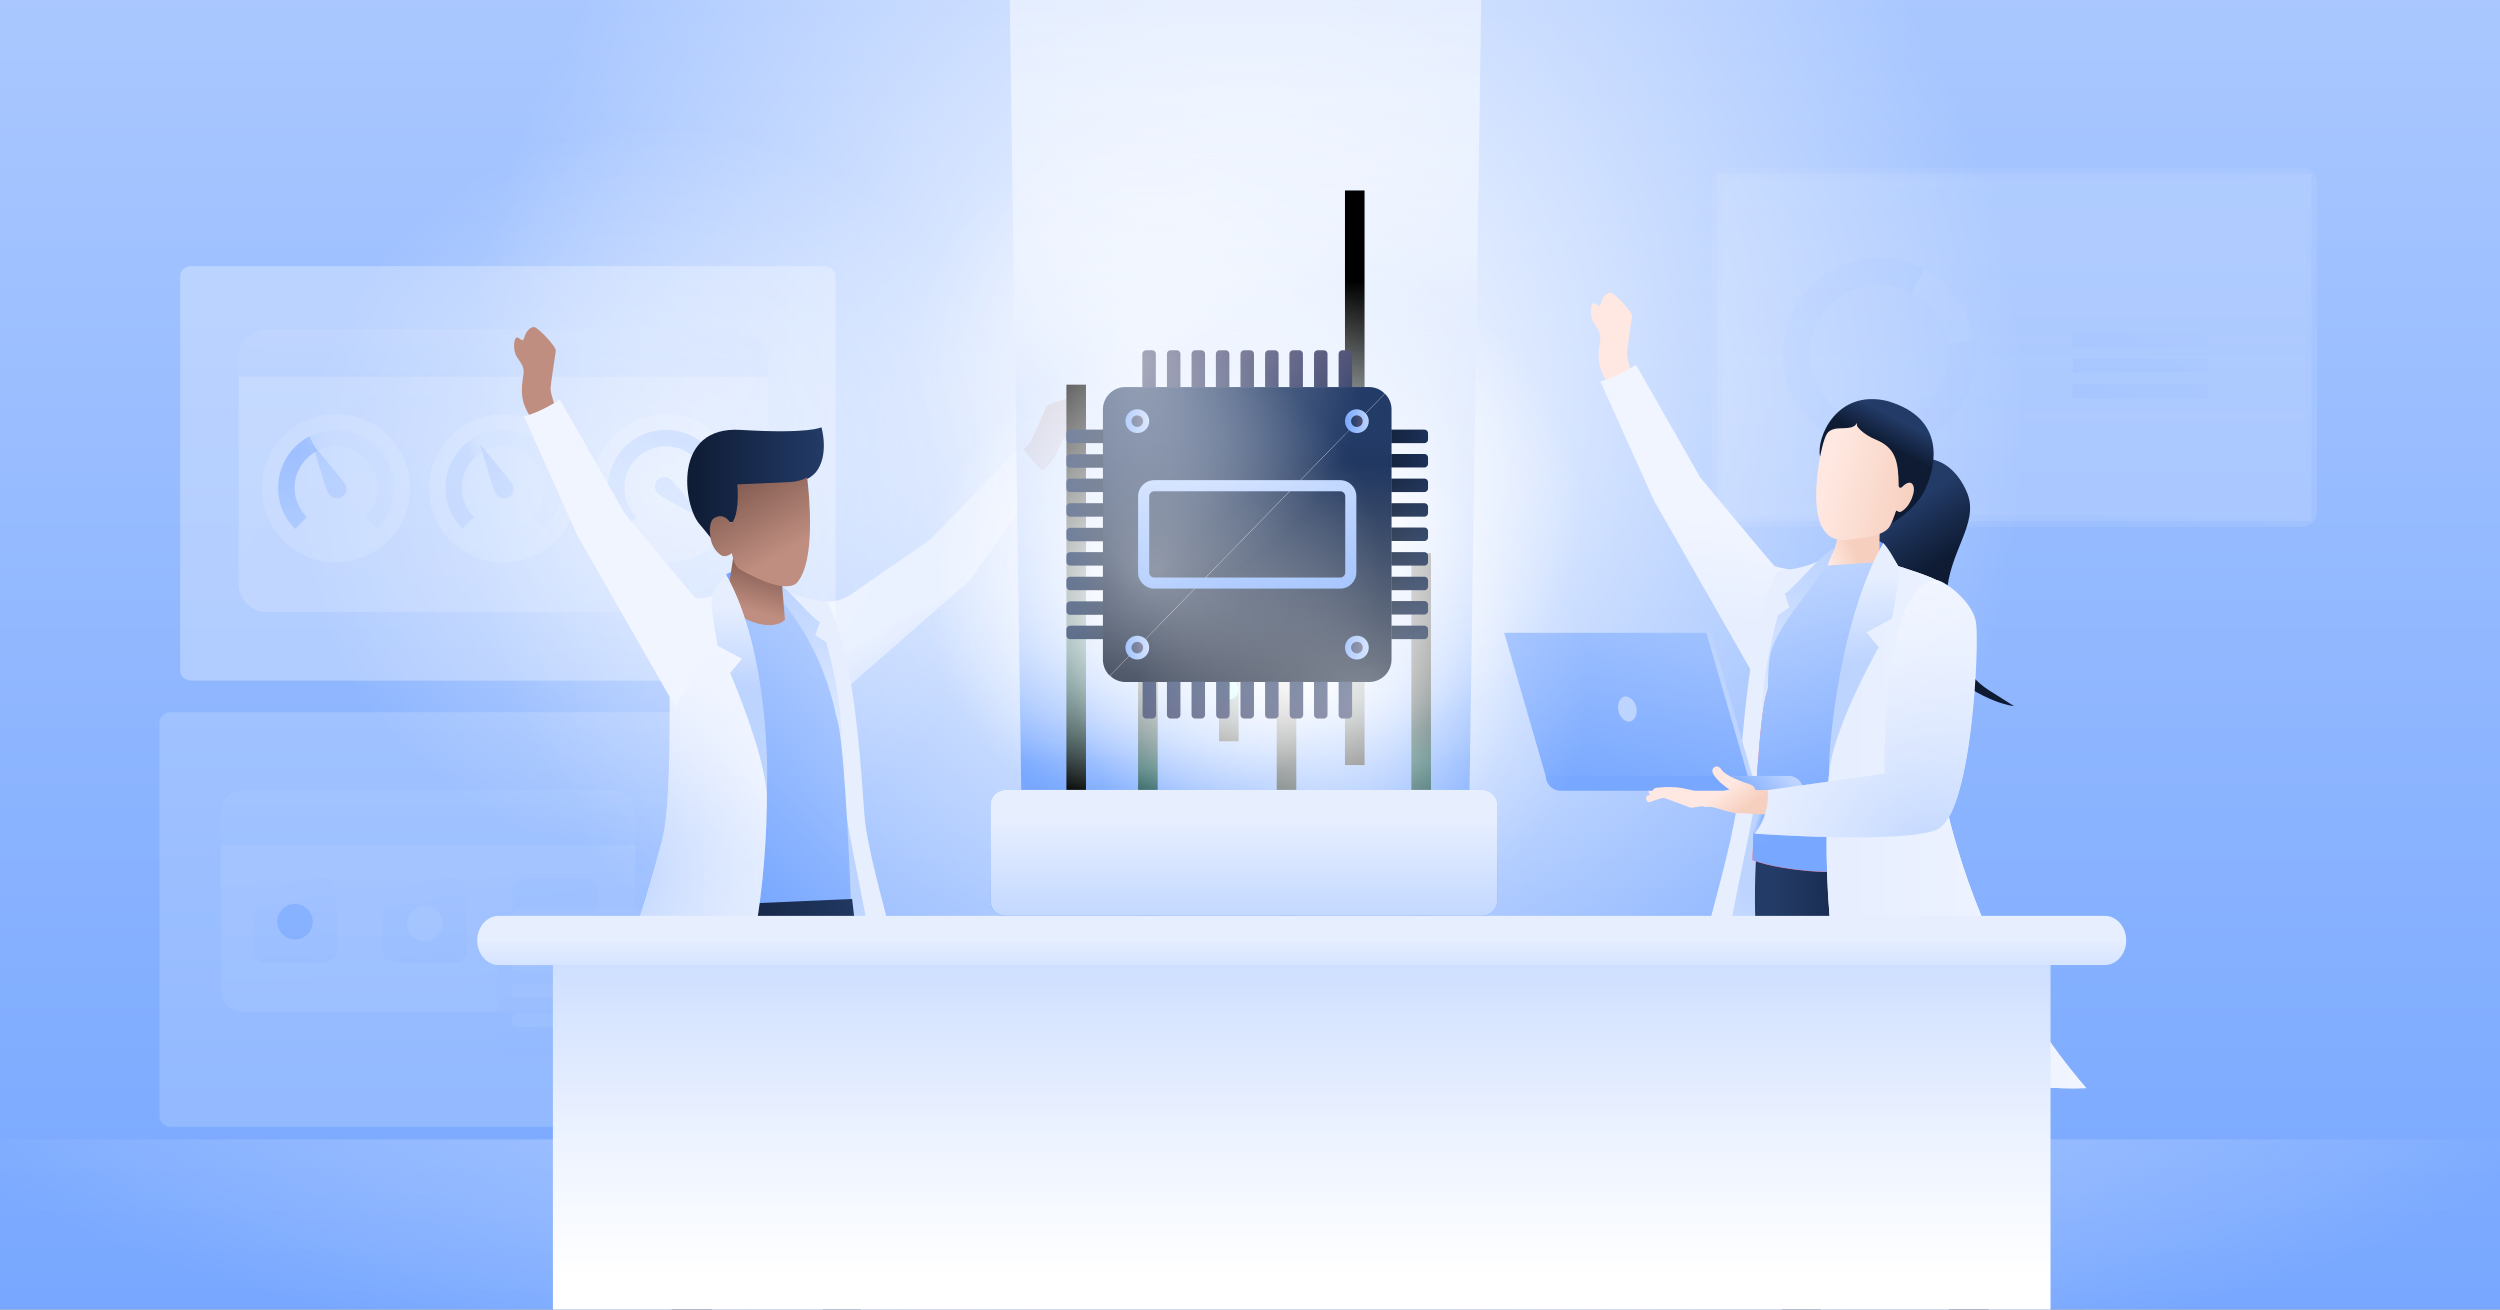 <svg fill="none" height="495" viewBox="0 0 945 495" width="945" xmlns="http://www.w3.org/2000/svg" xmlns:xlink="http://www.w3.org/1999/xlink"><rect x="0" y="0" width="945" height="495" fill="#808080" stroke="none"/><linearGradient id="paint0_linear_1422_14965" gradientUnits="userSpaceOnUse" x1="473.103" x2="473.103" y1="495.341" y2="-210.468"><stop offset="0" stop-color="#77a7ff"/><stop offset=".967" stop-color="#bdd4ff"/></linearGradient><linearGradient id="lg1"><stop offset="0" stop-color="#ffffff"/><stop offset="1" stop-color="#e7efff"/></linearGradient><linearGradient id="paint1_linear_1422_14965" gradientUnits="userSpaceOnUse" x1="761.391" x2="761.391" xlink:href="#lg1" y1="196.945" y2="65.647"/><linearGradient id="lg2"><stop offset="0" stop-color="#bdd4ff"/><stop offset="1" stop-color="#edf3ff"/></linearGradient><linearGradient id="paint2_linear_1422_14965" gradientUnits="userSpaceOnUse" x1="805.918" x2="1005.2" xlink:href="#lg2" y1="147.505" y2="220.045"/><linearGradient id="lg3"><stop offset="0" stop-color="#77a7ff"/><stop offset="1" stop-color="#bdd4ff"/></linearGradient><linearGradient id="paint3_linear_1422_14965" gradientUnits="userSpaceOnUse" x1="769.55" x2="832.864" xlink:href="#lg3" y1="213.817" y2="107.45"/><linearGradient id="paint4_linear_1422_14965" gradientUnits="userSpaceOnUse" x1="761.156" x2="824.469" xlink:href="#lg3" y1="208.821" y2="102.454"/><linearGradient id="paint5_linear_1422_14965" gradientUnits="userSpaceOnUse" x1="765.411" x2="828.725" xlink:href="#lg3" y1="211.354" y2="104.987"/><linearGradient id="lg4"><stop offset=".027" stop-color="#ffffff"/><stop offset="1" stop-color="#ffffff" stop-opacity="0"/></linearGradient><radialGradient id="paint6_radial_1422_14965" cx="0" cy="0" gradientTransform="matrix(295.547 0 0 298.365 470.791 159.073)" gradientUnits="userSpaceOnUse" r="1" xlink:href="#lg4"/><linearGradient id="lg5"><stop offset="0" stop-color="#bf8e80"/><stop offset="1" stop-color="#855d53"/></linearGradient><linearGradient id="paint7_linear_1422_14965" gradientUnits="userSpaceOnUse" x1="389.665" x2="382.514" xlink:href="#lg5" y1="161.546" y2="157.043"/><linearGradient id="lg6"><stop offset="0" stop-color="#bdd4ff"/><stop offset="1" stop-color="#e7efff"/></linearGradient><linearGradient id="paint8_linear_1422_14965" gradientUnits="userSpaceOnUse" x1="378.224" x2="359.137" xlink:href="#lg6" y1="262.368" y2="224.194"/><linearGradient id="paint9_linear_1422_14965" gradientUnits="userSpaceOnUse" x1="136.512" x2="340.802" xlink:href="#lg1" y1="138.315" y2="289.218"/><linearGradient id="paint10_linear_1422_14965" gradientUnits="userSpaceOnUse" x1="189.99" x2="191.08" xlink:href="#lg2" y1="152.32" y2="90.216"/><linearGradient id="paint11_linear_1422_14965" gradientUnits="userSpaceOnUse" x1="117.386" x2="130.743" xlink:href="#lg6" y1="187.8" y2="181.977"/><linearGradient id="paint12_linear_1422_14965" gradientUnits="userSpaceOnUse" x1="261.356" x2="233.208" xlink:href="#lg3" y1="175.912" y2="200.854"/><linearGradient id="paint13_linear_1422_14965" gradientUnits="userSpaceOnUse" x1="262.928" x2="268.601" xlink:href="#lg6" y1="197.173" y2="197.173"/><linearGradient id="paint14_linear_1422_14965" gradientUnits="userSpaceOnUse" x1="113.507" x2="107.806" xlink:href="#lg3" y1="171.938" y2="204.183"/><linearGradient id="paint15_linear_1422_14965" gradientUnits="userSpaceOnUse" x1="133.545" x2="119.507" xlink:href="#lg3" y1="139.212" y2="197.662"/><linearGradient id="paint16_linear_1422_14965" gradientUnits="userSpaceOnUse" x1="182.766" x2="187.192" xlink:href="#lg6" y1="186.25" y2="184.564"/><linearGradient id="paint17_linear_1422_14965" gradientUnits="userSpaceOnUse" x1="196.766" x2="182.728" xlink:href="#lg3" y1="139.209" y2="197.659"/><linearGradient id="paint18_linear_1422_14965" gradientUnits="userSpaceOnUse" x1="241.056" x2="273.836" xlink:href="#lg3" y1="180.196" y2="194.969"/><linearGradient id="paint19_linear_1422_14965" gradientUnits="userSpaceOnUse" x1="161.531" x2="163.804" xlink:href="#lg1" y1="330.508" y2="408.797"/><linearGradient id="paint20_linear_1422_14965" gradientUnits="userSpaceOnUse" x1="161.825" x2="161.825" xlink:href="#lg2" y1="319.546" y2="257.7"/><linearGradient id="paint21_linear_1422_14965" gradientUnits="userSpaceOnUse" x1="114.459" x2="106.501" xlink:href="#lg2" y1="365.759" y2="317.609"/><linearGradient id="paint22_linear_1422_14965" gradientUnits="userSpaceOnUse" x1="163.58" x2="155.623" xlink:href="#lg2" y1="365.759" y2="317.609"/><linearGradient id="paint23_linear_1422_14965" gradientUnits="userSpaceOnUse" x1="209.739" x2="209.739" xlink:href="#lg2" y1="306.076" y2="288.318"/><linearGradient id="paint24_linear_1422_14965" gradientUnits="userSpaceOnUse" x1="242.278" x2="230.21" xlink:href="#lg2" y1="404.058" y2="298.739"/><linearGradient id="paint25_linear_1422_14965" gradientUnits="userSpaceOnUse" x1="307.521" x2="269.686" xlink:href="#lg2" y1="260.981" y2="305.45"/><linearGradient id="paint26_linear_1422_14965" gradientUnits="userSpaceOnUse" x1="305.362" x2="268.098" xlink:href="#lg2" y1="261.323" y2="305.121"/><linearGradient id="paint27_linear_1422_14965" gradientUnits="userSpaceOnUse" x1="310.977" x2="274.003" xlink:href="#lg2" y1="267.608" y2="311.065"/><linearGradient id="paint28_linear_1422_14965" gradientUnits="userSpaceOnUse" x1="313.4" x2="276.022" xlink:href="#lg2" y1="267.585" y2="311.517"/><linearGradient id="lg7"><stop offset="0" stop-color="#4687ff"/><stop offset=".999" stop-color="#77a7ff"/></linearGradient><linearGradient id="paint29_linear_1422_14965" gradientUnits="userSpaceOnUse" x1="138.799" x2="181.05" xlink:href="#lg7" y1="321.919" y2="280.893"/><linearGradient id="paint30_linear_1422_14965" gradientUnits="userSpaceOnUse" x1="470.787" x2="470.787" y1="357.296" y2="-44.622"><stop offset=".174" stop-color="#77a7ff"/><stop offset=".184" stop-color="#7aa9ff" stop-opacity=".985"/><stop offset=".425" stop-color="#b3ceff" stop-opacity=".649"/><stop offset=".632" stop-color="#dce8ff" stop-opacity=".361"/><stop offset=".793" stop-color="#f6f9ff" stop-opacity=".136"/><stop offset=".891" stop-color="#ffffff" stop-opacity="0"/></linearGradient><linearGradient id="lg8"><stop offset="0"/><stop offset=".199" stop-color="#032423"/><stop offset=".388" stop-color="#05403f"/><stop offset=".498" stop-color="#064a49"/><stop offset=".564" stop-color="#043433"/><stop offset=".653" stop-color="#021d1c"/><stop offset=".75" stop-color="#010d0c"/><stop offset=".858" stop-color="#000303"/><stop offset="1"/></linearGradient><linearGradient id="paint31_linear_1422_14965" gradientUnits="userSpaceOnUse" x1="433.882" x2="433.882" xlink:href="#lg8" y1="354.855" y2="224.497"/><linearGradient id="paint32_linear_1422_14965" gradientUnits="userSpaceOnUse" x1="464.472" x2="464.472" y1="278.535" y2="184.798"><stop offset="0"/><stop offset=".108" stop-color="#032423"/><stop offset=".211" stop-color="#05403f"/><stop offset=".271" stop-color="#064a49"/><stop offset=".367" stop-color="#043433"/><stop offset=".496" stop-color="#021d1c"/><stop offset=".636" stop-color="#010d0c"/><stop offset=".793" stop-color="#000303"/><stop offset="1"/></linearGradient><linearGradient id="paint33_linear_1422_14965" gradientUnits="userSpaceOnUse" x1="512.045" x2="512.045" xlink:href="#lg8" y1="286.077" y2="102.076"/><linearGradient id="paint34_linear_1422_14965" gradientUnits="userSpaceOnUse" x1="486.329" x2="486.329" xlink:href="#lg8" y1="372.831" y2="265.81"/><linearGradient id="paint35_linear_1422_14965" gradientUnits="userSpaceOnUse" x1="537.19" x2="537.19" xlink:href="#lg8" y1="346.41" y2="228.395"/><linearGradient id="paint36_linear_1422_14965" gradientUnits="userSpaceOnUse" x1="406.827" x2="406.827" y1="299.339" y2="167.014"><stop offset="0"/><stop offset=".167" stop-color="#032423"/><stop offset=".325" stop-color="#05403f"/><stop offset=".417" stop-color="#064a49"/><stop offset=".494" stop-color="#043433"/><stop offset=".598" stop-color="#021d1c"/><stop offset=".71" stop-color="#010d0c"/><stop offset=".835" stop-color="#000303"/><stop offset="1"/></linearGradient><radialGradient id="paint37_radial_1422_14965" cx="0" cy="0" gradientTransform="matrix(85.473 0 0 86.288 489.996 249.391)" gradientUnits="userSpaceOnUse" r="1" xlink:href="#lg4"/><radialGradient id="paint38_radial_1422_14965" cx="0" cy="0" gradientTransform="matrix(85.473 0 0 86.288 433.885 222.469)" gradientUnits="userSpaceOnUse" r="1" xlink:href="#lg4"/><radialGradient id="paint39_radial_1422_14965" cx="0" cy="0" gradientTransform="matrix(85.473 0 0 86.288 512.984 192.734)" gradientUnits="userSpaceOnUse" r="1" xlink:href="#lg4"/><linearGradient id="lg9"><stop offset="0" stop-color="#0e1b33"/><stop offset="1" stop-color="#233b67"/></linearGradient><linearGradient id="paint40_linear_1422_14965" gradientUnits="userSpaceOnUse" x1="470.237" x2="470.237" xlink:href="#lg9" y1="250.929" y2="165.758"/><linearGradient id="paint41_linear_1422_14965" gradientUnits="userSpaceOnUse" x1="472.779" x2="472.779" xlink:href="#lg9" y1="250.929" y2="165.758"/><linearGradient id="paint42_linear_1422_14965" gradientUnits="userSpaceOnUse" x1="425.487" x2="434.405" xlink:href="#lg3" y1="159.229" y2="159.229"/><linearGradient id="lg10"><stop offset="0" stop-color="#233b67"/><stop offset=".998" stop-color="#565378"/></linearGradient><linearGradient id="paint43_linear_1422_14965" gradientUnits="userSpaceOnUse" x1="427.785" x2="432.108" xlink:href="#lg10" y1="159.229" y2="159.229"/><linearGradient id="paint44_linear_1422_14965" gradientUnits="userSpaceOnUse" x1="508.527" x2="517.444" xlink:href="#lg3" y1="159.229" y2="159.229"/><linearGradient id="paint45_linear_1422_14965" gradientUnits="userSpaceOnUse" x1="510.824" x2="515.147" xlink:href="#lg10" y1="159.229" y2="159.229"/><linearGradient id="paint46_linear_1422_14965" gradientUnits="userSpaceOnUse" x1="425.487" x2="434.405" xlink:href="#lg3" y1="244.773" y2="244.773"/><linearGradient id="paint47_linear_1422_14965" gradientUnits="userSpaceOnUse" x1="427.784" x2="432.108" xlink:href="#lg10" y1="244.773" y2="244.773"/><linearGradient id="paint48_linear_1422_14965" gradientUnits="userSpaceOnUse" x1="508.527" x2="517.444" xlink:href="#lg3" y1="244.773" y2="244.773"/><linearGradient id="paint49_linear_1422_14965" gradientUnits="userSpaceOnUse" x1="510.824" x2="515.147" xlink:href="#lg10" y1="244.773" y2="244.773"/><linearGradient id="paint50_linear_1422_14965" gradientUnits="userSpaceOnUse" x1="434.405" x2="434.405" xlink:href="#lg10" y1="177.408" y2="123.241"/><linearGradient id="paint51_linear_1422_14965" gradientUnits="userSpaceOnUse" x1="443.67" x2="443.67" xlink:href="#lg10" y1="177.408" y2="123.241"/><linearGradient id="paint52_linear_1422_14965" gradientUnits="userSpaceOnUse" x1="452.936" x2="452.936" xlink:href="#lg10" y1="177.408" y2="123.241"/><linearGradient id="paint53_linear_1422_14965" gradientUnits="userSpaceOnUse" x1="462.201" x2="462.201" xlink:href="#lg10" y1="177.408" y2="123.241"/><linearGradient id="paint54_linear_1422_14965" gradientUnits="userSpaceOnUse" x1="471.466" x2="471.466" xlink:href="#lg10" y1="177.408" y2="123.241"/><linearGradient id="paint55_linear_1422_14965" gradientUnits="userSpaceOnUse" x1="480.731" x2="480.731" xlink:href="#lg10" y1="177.408" y2="123.241"/><linearGradient id="paint56_linear_1422_14965" gradientUnits="userSpaceOnUse" x1="489.996" x2="489.996" xlink:href="#lg10" y1="177.408" y2="123.241"/><linearGradient id="paint57_linear_1422_14965" gradientUnits="userSpaceOnUse" x1="499.261" x2="499.261" xlink:href="#lg10" y1="177.408" y2="123.241"/><linearGradient id="paint58_linear_1422_14965" gradientUnits="userSpaceOnUse" x1="508.527" x2="508.527" xlink:href="#lg10" y1="177.408" y2="123.241"/><linearGradient id="paint59_linear_1422_14965" gradientUnits="userSpaceOnUse" x1="508.527" x2="508.527" xlink:href="#lg10" y1="253.332" y2="282.154"/><linearGradient id="paint60_linear_1422_14965" gradientUnits="userSpaceOnUse" x1="499.261" x2="499.261" xlink:href="#lg10" y1="253.332" y2="282.154"/><linearGradient id="paint61_linear_1422_14965" gradientUnits="userSpaceOnUse" x1="489.997" x2="489.997" xlink:href="#lg10" y1="253.332" y2="282.154"/><linearGradient id="paint62_linear_1422_14965" gradientUnits="userSpaceOnUse" x1="480.731" x2="480.731" xlink:href="#lg10" y1="253.332" y2="282.154"/><linearGradient id="paint63_linear_1422_14965" gradientUnits="userSpaceOnUse" x1="471.466" x2="471.466" xlink:href="#lg10" y1="253.332" y2="282.154"/><linearGradient id="paint64_linear_1422_14965" gradientUnits="userSpaceOnUse" x1="462.201" x2="462.201" xlink:href="#lg10" y1="253.332" y2="282.154"/><linearGradient id="paint65_linear_1422_14965" gradientUnits="userSpaceOnUse" x1="452.935" x2="452.935" xlink:href="#lg10" y1="253.332" y2="282.154"/><linearGradient id="paint66_linear_1422_14965" gradientUnits="userSpaceOnUse" x1="443.67" x2="443.67" xlink:href="#lg10" y1="253.332" y2="282.154"/><linearGradient id="paint67_linear_1422_14965" gradientUnits="userSpaceOnUse" x1="434.405" x2="434.405" xlink:href="#lg10" y1="253.332" y2="282.154"/><linearGradient id="paint68_linear_1422_14965" gradientUnits="userSpaceOnUse" x1="427.008" x2="402.243" xlink:href="#lg9" y1="239.062" y2="239.062"/><linearGradient id="paint69_linear_1422_14965" gradientUnits="userSpaceOnUse" x1="427.008" x2="402.243" xlink:href="#lg9" y1="229.797" y2="229.797"/><linearGradient id="paint70_linear_1422_14965" gradientUnits="userSpaceOnUse" x1="427.008" x2="402.243" xlink:href="#lg9" y1="220.531" y2="220.531"/><linearGradient id="paint71_linear_1422_14965" gradientUnits="userSpaceOnUse" x1="427.008" x2="402.243" xlink:href="#lg9" y1="211.266" y2="211.266"/><linearGradient id="paint72_linear_1422_14965" gradientUnits="userSpaceOnUse" x1="427.008" x2="402.243" xlink:href="#lg9" y1="202.001" y2="202.001"/><linearGradient id="paint73_linear_1422_14965" gradientUnits="userSpaceOnUse" x1="427.008" x2="402.243" xlink:href="#lg9" y1="192.736" y2="192.736"/><linearGradient id="paint74_linear_1422_14965" gradientUnits="userSpaceOnUse" x1="427.008" x2="402.243" xlink:href="#lg9" y1="183.471" y2="183.471"/><linearGradient id="paint75_linear_1422_14965" gradientUnits="userSpaceOnUse" x1="427.008" x2="402.243" xlink:href="#lg9" y1="174.205" y2="174.205"/><linearGradient id="paint76_linear_1422_14965" gradientUnits="userSpaceOnUse" x1="427.008" x2="402.243" xlink:href="#lg9" y1="164.94" y2="164.94"/><linearGradient id="paint77_linear_1422_14965" gradientUnits="userSpaceOnUse" x1="517.528" x2="549.329" xlink:href="#lg9" y1="164.941" y2="164.941"/><linearGradient id="paint78_linear_1422_14965" gradientUnits="userSpaceOnUse" x1="517.528" x2="549.329" xlink:href="#lg9" y1="174.206" y2="174.206"/><linearGradient id="paint79_linear_1422_14965" gradientUnits="userSpaceOnUse" x1="517.528" x2="549.329" xlink:href="#lg9" y1="183.47" y2="183.47"/><linearGradient id="paint80_linear_1422_14965" gradientUnits="userSpaceOnUse" x1="517.528" x2="549.329" xlink:href="#lg9" y1="192.736" y2="192.736"/><linearGradient id="paint81_linear_1422_14965" gradientUnits="userSpaceOnUse" x1="517.528" x2="549.329" xlink:href="#lg9" y1="202.001" y2="202.001"/><linearGradient id="paint82_linear_1422_14965" gradientUnits="userSpaceOnUse" x1="517.528" x2="549.329" xlink:href="#lg9" y1="211.266" y2="211.266"/><linearGradient id="paint83_linear_1422_14965" gradientUnits="userSpaceOnUse" x1="517.528" x2="549.329" xlink:href="#lg9" y1="220.532" y2="220.532"/><linearGradient id="paint84_linear_1422_14965" gradientUnits="userSpaceOnUse" x1="517.528" x2="549.329" xlink:href="#lg9" y1="229.797" y2="229.797"/><linearGradient id="paint85_linear_1422_14965" gradientUnits="userSpaceOnUse" x1="517.528" x2="549.329" xlink:href="#lg9" y1="239.062" y2="239.062"/><linearGradient id="paint86_linear_1422_14965" gradientUnits="userSpaceOnUse" x1="468.809" x2="474.362" xlink:href="#lg3" y1="221.974" y2="180.222"/><radialGradient id="paint87_radial_1422_14965" cx="0" cy="0" gradientTransform="matrix(137.731 0 0 139.044 249.981 186.204)" gradientUnits="userSpaceOnUse" r="1" xlink:href="#lg4"/><linearGradient id="paint88_linear_1422_14965" gradientUnits="userSpaceOnUse" x1="210.947" x2="219.398" xlink:href="#lg5" y1="142.399" y2="142.399"/><linearGradient id="paint89_linear_1422_14965" gradientUnits="userSpaceOnUse" x1="268.416" x2="309.985" xlink:href="#lg3" y1="392.141" y2="437.83"/><linearGradient id="paint90_linear_1422_14965" gradientUnits="userSpaceOnUse" x1="287.126" x2="294.803" xlink:href="#lg3" y1="219.592" y2="219.592"/><linearGradient id="paint91_linear_1422_14965" gradientUnits="userSpaceOnUse" x1="294.369" x2="305.359" xlink:href="#lg6" y1="320.171" y2="319.538"/><linearGradient id="paint92_linear_1422_14965" gradientUnits="userSpaceOnUse" x1="317.42" x2="358.99" xlink:href="#lg2" y1="347.56" y2="393.249"/><linearGradient id="paint93_linear_1422_14965" gradientUnits="userSpaceOnUse" x1="251.241" x2="331.721" xlink:href="#lg3" y1="305.867" y2="230.752"/><linearGradient id="paint94_linear_1422_14965" gradientUnits="userSpaceOnUse" x1="300.247" x2="315.174" xlink:href="#lg6" y1="220.052" y2="294.69"/><linearGradient id="paint95_linear_1422_14965" gradientUnits="userSpaceOnUse" x1="274.035" x2="354.516" xlink:href="#lg3" y1="330.29" y2="255.174"/><linearGradient id="paint96_linear_1422_14965" gradientUnits="userSpaceOnUse" x1="284.474" x2="289.09" xlink:href="#lg5" y1="231.12" y2="213.653"/><linearGradient id="paint97_linear_1422_14965" gradientUnits="userSpaceOnUse" x1="259.992" x2="311.742" xlink:href="#lg9" y1="183.296" y2="183.296"/><linearGradient id="paint98_linear_1422_14965" gradientUnits="userSpaceOnUse" x1="296.19" x2="280.64" xlink:href="#lg5" y1="209.147" y2="182.019"/><linearGradient id="paint99_linear_1422_14965" gradientUnits="userSpaceOnUse" x1="252.101" x2="330.797" xlink:href="#lg9" y1="427.502" y2="427.502"/><linearGradient id="lg11"><stop offset="0" stop-color="#f1f5ff"/><stop offset="1" stop-color="#e6eeff"/></linearGradient><linearGradient id="paint100_linear_1422_14965" gradientUnits="userSpaceOnUse" x1="275.326" x2="261.621" xlink:href="#lg11" y1="288.569" y2="316.589"/><linearGradient id="lg12"><stop offset="0" stop-color="#bdd4ff"/><stop offset="1" stop-color="#e7efff" stop-opacity="0"/></linearGradient><radialGradient id="paint101_radial_1422_14965" cx="0" cy="0" gradientTransform="matrix(80.257 -5.066 6.09 96.469 233.277 330.2)" gradientUnits="userSpaceOnUse" r="1" xlink:href="#lg12"/><linearGradient id="paint102_linear_1422_14965" gradientUnits="userSpaceOnUse" x1="279.689" x2="282.386" xlink:href="#lg6" y1="259.736" y2="229.205"/><linearGradient id="paint103_linear_1422_14965" gradientUnits="userSpaceOnUse" x1="267.873" x2="303.557" xlink:href="#lg11" y1="209.112" y2="209.112"/><linearGradient id="lg13"><stop offset="0" stop-color="#ffe8e1"/><stop offset=".468" stop-color="#fadacd"/><stop offset=".838" stop-color="#f6cfbe"/></linearGradient><linearGradient id="paint104_linear_1422_14965" gradientUnits="userSpaceOnUse" x1="617.771" x2="626.162" xlink:href="#lg13" y1="129.237" y2="129.237"/><linearGradient id="paint105_linear_1422_14965" gradientUnits="userSpaceOnUse" x1="640.756" x2="635.247" xlink:href="#lg11" y1="194.658" y2="236.47"/><linearGradient id="paint106_linear_1422_14965" gradientUnits="userSpaceOnUse" x1="732.939" x2="719.771" xlink:href="#lg9" y1="212.612" y2="192.142"/><linearGradient id="paint107_linear_1422_14965" gradientUnits="userSpaceOnUse" x1="698.499" x2="690.425" xlink:href="#lg3" y1="207.939" y2="207.939"/><linearGradient id="paint108_linear_1422_14965" gradientUnits="userSpaceOnUse" x1="690.809" x2="679.25" xlink:href="#lg6" y1="315.099" y2="314.434"/><linearGradient id="paint109_linear_1422_14965" gradientUnits="userSpaceOnUse" x1="666.64" x2="622.923" xlink:href="#lg2" y1="342.52" y2="390.57"/><linearGradient id="lg14"><stop offset="0" stop-color="#f86e80"/><stop offset=".999" stop-color="#ffd4d8"/></linearGradient><linearGradient id="paint110_linear_1422_14965" gradientUnits="userSpaceOnUse" x1="703.924" x2="653.513" xlink:href="#lg14" y1="272.554" y2="207.963"/><linearGradient id="paint111_linear_1422_14965" gradientUnits="userSpaceOnUse" x1="691.404" x2="702.826" xlink:href="#lg13" y1="211.389" y2="206.663"/><linearGradient id="paint112_linear_1422_14965" gradientUnits="userSpaceOnUse" x1="684.702" x2="669.003" xlink:href="#lg6" y1="208.425" y2="286.921"/><linearGradient id="paint113_linear_1422_14965" gradientUnits="userSpaceOnUse" x1="720.964" x2="667.401" xlink:href="#lg9" y1="411.765" y2="409.402"/><linearGradient id="paint114_linear_1422_14965" gradientUnits="userSpaceOnUse" x1="718.559" x2="667.263" xlink:href="#lg9" y1="409.334" y2="407.07"/><linearGradient id="paint115_linear_1422_14965" gradientUnits="userSpaceOnUse" x1="681.226" x2="630.813" xlink:href="#lg14" y1="290.27" y2="225.681"/><linearGradient id="paint116_linear_1422_14965" gradientUnits="userSpaceOnUse" x1="699.46" x2="672.808" xlink:href="#lg3" y1="311.02" y2="218.144"/><linearGradient id="paint117_linear_1422_14965" gradientUnits="userSpaceOnUse" x1="739.53" x2="739.53" y1="468.548" y2="464.738"><stop offset="0" stop-color="#e7efff"/><stop offset="1" stop-color="#ffffff"/></linearGradient><linearGradient id="paint118_linear_1422_14965" gradientUnits="userSpaceOnUse" x1="788.611" x2="690.445" xlink:href="#lg11" y1="308.597" y2="308.597"/><linearGradient id="paint119_linear_1422_14965" gradientUnits="userSpaceOnUse" x1="704.161" x2="701.324" xlink:href="#lg6" y1="250.35" y2="218.241"/><linearGradient id="paint120_linear_1422_14965" gradientUnits="userSpaceOnUse" x1="667.683" x2="664.819" xlink:href="#lg3" y1="307.419" y2="306.588"/><linearGradient id="paint121_linear_1422_14965" gradientUnits="userSpaceOnUse" x1="616.529" x2="646.658" xlink:href="#lg6" y1="406.696" y2="410.437"/><linearGradient id="paint122_linear_1422_14965" gradientUnits="userSpaceOnUse" x1="640.731" x2="648.74" xlink:href="#lg13" y1="306.684" y2="317.253"/><linearGradient id="paint123_linear_1422_14965" gradientUnits="userSpaceOnUse" x1="650.222" x2="658.23" xlink:href="#lg13" y1="299.494" y2="310.062"/><linearGradient id="paint124_linear_1422_14965" gradientUnits="userSpaceOnUse" x1="640.624" x2="648.632" xlink:href="#lg13" y1="306.766" y2="317.334"/><linearGradient id="paint125_linear_1422_14965" gradientUnits="userSpaceOnUse" x1="644.487" x2="660.183" xlink:href="#lg3" y1="286.62" y2="273.694"/><linearGradient id="paint126_linear_1422_14965" gradientUnits="userSpaceOnUse" x1="650.214" x2="650.214" xlink:href="#lg6" y1="239.815" y2="213.297"/><linearGradient id="paint127_linear_1422_14965" gradientUnits="userSpaceOnUse" x1="608.004" x2="629.513" xlink:href="#lg3" y1="302.785" y2="184.921"/><linearGradient id="paint128_linear_1422_14965" gradientUnits="userSpaceOnUse" x1="655.481" x2="663.49" xlink:href="#lg13" y1="295.507" y2="306.075"/><linearGradient id="paint129_linear_1422_14965" gradientUnits="userSpaceOnUse" x1="651.369" x2="659.378" xlink:href="#lg13" y1="298.625" y2="309.193"/><linearGradient id="paint130_linear_1422_14965" gradientUnits="userSpaceOnUse" x1="645.156" x2="653.164" xlink:href="#lg13" y1="303.332" y2="313.9"/><linearGradient id="paint131_linear_1422_14965" gradientUnits="userSpaceOnUse" x1="696.866" x2="704.875" xlink:href="#lg13" y1="264.148" y2="274.715"/><linearGradient id="paint132_linear_1422_14965" gradientUnits="userSpaceOnUse" x1="685.371" x2="752.981" xlink:href="#lg11" y1="249.408" y2="332.772"/><radialGradient id="paint133_radial_1422_14965" cx="0" cy="0" gradientTransform="matrix(-18.137 0 0 -17.48 714.584 179.712)" gradientUnits="userSpaceOnUse" r="1"><stop offset="0" stop-color="#e8e8e9"/><stop offset="1" stop-color="#d0d1d3"/></radialGradient><linearGradient id="paint134_linear_1422_14965" gradientUnits="userSpaceOnUse" x1="690.989" x2="731.577" xlink:href="#lg13" y1="178.781" y2="188.983"/><linearGradient id="paint135_linear_1422_14965" gradientUnits="userSpaceOnUse" x1="711.75" x2="716.688" xlink:href="#lg9" y1="167.88" y2="158.09"/><linearGradient id="paint136_linear_1422_14965" gradientUnits="userSpaceOnUse" x1="616.113" x2="618.184" xlink:href="#lg12" y1="274.259" y2="287.008"/><radialGradient id="paint137_radial_1422_14965" cx="0" cy="0" gradientTransform="matrix(105.473 0 0 105.297 730.365 327.587)" gradientUnits="userSpaceOnUse" r="1" xlink:href="#lg12"/><radialGradient id="paint138_radial_1422_14965" cx="0" cy="0" gradientTransform="matrix(596.56 3.36 -.839 148.912 465.308 401.852)" gradientUnits="userSpaceOnUse" r="1"><stop offset="0" stop-color="#bdd4ff" stop-opacity=".7"/><stop offset=".862" stop-color="#edf3ff" stop-opacity="0"/></radialGradient><linearGradient id="paint139_linear_1422_14965" gradientUnits="userSpaceOnUse" x1="492.06" x2="492.06" y1="327.088" y2="528.258"><stop offset="0" stop-color="#bdd4ff"/><stop offset=".005" stop-color="#bed4ff"/><stop offset=".518" stop-color="#edf3ff"/><stop offset=".773" stop-color="#ffffff"/></linearGradient><linearGradient id="paint140_linear_1422_14965" gradientUnits="userSpaceOnUse" x1="492.06" x2="492.06" xlink:href="#lg6" y1="378.829" y2="354.835"/><linearGradient id="paint141_linear_1422_14965" gradientUnits="userSpaceOnUse" x1="470.184" x2="470.184" xlink:href="#lg7" y1="351.815" y2="303.337"/><linearGradient id="lg15"><stop offset=".027" stop-color="#ffffff"/><stop offset=".148" stop-color="#ffffff" stop-opacity=".875"/><stop offset="1" stop-color="#ffffff" stop-opacity="0"/></linearGradient><radialGradient id="paint142_radial_1422_14965" cx="0" cy="0" gradientTransform="matrix(85.473 0 0 86.288 515.147 261.654)" gradientUnits="userSpaceOnUse" r="1" xlink:href="#lg15"/><radialGradient id="paint143_radial_1422_14965" cx="0" cy="0" gradientTransform="matrix(85.473 0 0 86.288 436.951 217.202)" gradientUnits="userSpaceOnUse" r="1" xlink:href="#lg15"/><radialGradient id="paint144_radial_1422_14965" cx="0" cy="0" gradientTransform="matrix(85.473 0 0 86.288 429.94 136.672)" gradientUnits="userSpaceOnUse" r="1" xlink:href="#lg15"/><linearGradient id="paint145_linear_1422_14965" gradientUnits="userSpaceOnUse" x1="470.184" x2="470.184" xlink:href="#lg6" y1="352.936" y2="309.629"/><clipPath id="clip0_1422_14965"><path d="M0 0H945V495H0Z"/></clipPath><g clip-path="url(#clip0_1422_14965)"><path d="M946.8-.5H-.7V495.4H946.8V-.5Z" fill="url(#paint0_linear_1422_14965)"/><g opacity=".58"><g opacity=".58"><path d="M649.1 196.9H873.7V65.6H649.1V196.9Z" fill="url(#paint1_linear_1422_14965)" opacity=".58"/><path d="M870.1 199.1H652.7C649.5 199.1 647 196.5 647 193.4V69.2C647 66 649.6 63.5 652.7 63.5H870.1C873.3 63.5 875.8 66.1 875.8 69.2V193.4C875.8 196.5 873.2 199.1 870.1 199.1ZM657 194.8H865.8C869 194.8 871.5 192.2 871.5 189.1V73.5C871.5 70.3 868.9 67.8 865.8 67.8H657C653.8 67.8 651.3 70.4 651.3 73.5V189.1C651.3 192.2 653.8 194.8 657 194.8Z" fill="url(#paint2_linear_1422_14965)" opacity=".58"/></g><g opacity=".58"><g opacity=".336"><path d="M746.3 128.4C744.6 116.8 737.4 107 727.4 101.7 722.3 99 716.5 97.5 710.3 97.5 690.2 97.5 673.9 113.8 673.9 133.9 673.9 154 690.2 170.3 710.3 170.3 711.3 170.3 712.2 170.3 713.2 170.2 731.9 168.7 746.7 153.1 746.7 134 746.7 132 746.6 130.2 746.3 128.4ZM712.4 159.9C711.7 160 711 160 710.3 160 695.9 160 684.1 148.3 684.1 133.8 684.1 119.4 695.8 107.6 710.3 107.6 714.8 107.6 719 108.7 722.6 110.7 729.8 114.6 734.9 121.7 736.1 130 736.3 131.2 736.4 132.5 736.4 133.7 736.5 147.6 725.9 158.8 712.4 159.9Z" fill="#77a7ff" opacity=".58"/><path d="M746.3 128.4 736.2 130.1C735 121.7 729.8 114.6 722.7 110.8L727.4 101.7C737.4 107 744.6 116.8 746.3 128.4Z" fill="#ffffff" opacity=".58"/><path d="M746.7 133.8C746.7 152.9 732 168.6 713.2 170L712.4 159.8C725.9 158.7 736.5 147.5 736.5 133.7 736.5 132.4 736.4 131.2 736.2 130L746.3 128.3C746.6 130.2 746.7 132 746.7 133.8Z" fill="#bdd4ff" opacity=".58"/></g><path d="M834.5 145H783.4V150.4H834.5V145Z" fill="url(#paint3_linear_1422_14965)" opacity=".58"/><path d="M834.5 125.9H783.4V131.3H834.5V125.9Z" fill="url(#paint4_linear_1422_14965)" opacity=".58"/><path d="M834.5 135.4H783.5V140.8H834.5V135.4Z" fill="url(#paint5_linear_1422_14965)" opacity=".58"/></g></g><path d="M470.8 457.4C634 457.4 766.4 323.8 766.4 159 766.4-5.8 634-139.3 470.8-139.3 307.6-139.3 175.2-5.7 175.2 159.1 175.2 323.9 307.6 457.4 470.8 457.4Z" fill="url(#paint6_radial_1422_14965)"/><path d="M384 172.201C384 172.201 388.9 168.401 389.7 166.801 390.5 165.201 394.9 155.401 395.5 153.801 396.2 152.201 406.3 149.701 407.3 150.501 408.3 151.301 409 153.301 408.2 155.701 407.4 158.101 409.7 156.501 410.6 157.401 411.5 158.301 409.2 162.401 406.7 163.501 404.3 164.601 402.1 165.101 401 167.701 399.9 170.201 398.3 174.701 394.3 177.601 390.3 180.501 386 181.401 386 181.401 386 181.401 380.4 176.301 380.5 175.801 380.6 175.301 384 172.201 384 172.201Z" fill="url(#paint7_linear_1422_14965)"/><path d="M321.5 224.8 351.7 203.9 386 168.5C386 168.5 392.5 177.7 395.6 179L366.3 219.6 319.7 260.4 315.8 256.1 311.4 227.4C315 227.7 318.5 226.8 321.5 224.8Z" fill="url(#paint8_linear_1422_14965)"/><g opacity=".54"><path clip-rule="evenodd" d="M315.8 104.401V253.501C315.8 255.601 313.9 257.301 311.6 257.301H72.3C70 257.301 68.1 255.601 68.1 253.501V104.401C68.1 102.301 70 100.601 72.3 100.601H311.5C313.9 100.601 315.8 102.301 315.8 104.401Z" fill="#ffffff" fill-rule="evenodd" opacity=".54"/><path d="M290.2 135.301V220.701C290.2 226.601 285.4 231.401 279.5 231.401H100.9C95 231.401 90.2 226.601 90.2 220.701V135.301C90.2 129.401 95 124.601 100.9 124.601H279.6C285.5 124.601 290.2 129.401 290.2 135.301Z" fill="url(#paint9_linear_1422_14965)" opacity=".54"/><path d="M290.2 135.301V142.401H90.2V135.301C90.2 129.401 95 124.601 100.9 124.601H279.6C285.5 124.601 290.2 129.401 290.2 135.301Z" fill="url(#paint10_linear_1422_14965)" opacity=".54"/><path d="M127 212.601C111.6 212.601 99 200.101 99 184.601 99 169.101 111.5 156.601 127 156.601 142.5 156.601 155 169.101 155 184.601 155 200.101 142.4 212.601 127 212.601Z" fill="#ffffff" opacity=".54"/><path d="M148.9 184.401C148.9 190.501 146.4 195.901 142.5 199.901L138.2 195.401C141 192.601 142.7 188.701 142.7 184.401 142.7 175.801 135.7 168.701 127 168.701 124.4 168.701 121.9 169.301 119.8 170.501 114.8 173.101 111.4 178.401 111.4 184.401 111.4 188.701 113.2 192.601 116 195.501L111.6 199.901C107.6 195.901 105.2 190.501 105.2 184.401 105.2 176.001 110 168.601 117 165.001 120 163.401 123.5 162.501 127.1 162.501 139.1 162.501 148.9 172.401 148.9 184.401Z" fill="url(#paint11_linear_1422_14965)" opacity=".54"/><path d="M251.7 212.601C236.3 212.601 223.7 200.101 223.7 184.601 223.7 169.101 236.2 156.601 251.7 156.601 267.1 156.601 279.7 169.101 279.7 184.601 279.7 200.101 267.2 212.601 251.7 212.601Z" fill="#ffffff" opacity=".54"/><path d="M267.2 199.901C271.2 195.901 273.6 190.501 273.6 184.401 273.6 172.301 263.8 162.501 251.7 162.501 239.6 162.501 229.8 172.301 229.8 184.401 229.8 190.401 232.3 195.901 236.2 199.901L240.6 195.501C237.8 192.701 236 188.701 236 184.401 236 175.701 243 168.701 251.7 168.701 260.4 168.701 267.4 175.701 267.4 184.401 267.4 188.701 265.7 192.501 262.9 195.401L267.2 199.901Z" fill="url(#paint12_linear_1422_14965)" opacity=".54"/><path d="M268.6 198.4C268.2 198.9 267.7 199.4 267.2 199.9L262.9 195.4C263.2 195.1 263.5 194.7 263.8 194.4L268.6 198.4Z" fill="url(#paint13_linear_1422_14965)" opacity=".54"/><path d="M111.3 184.401C111.3 188.701 113.1 192.601 115.9 195.501L111.5 199.901C107.5 195.901 105.1 190.501 105.1 184.401 105.1 176.001 109.9 168.601 116.9 165.001L119.8 170.501C114.7 173.201 111.3 178.401 111.3 184.401Z" fill="url(#paint14_linear_1422_14965)" opacity=".54"/><path d="M118.2 167.9C118.6 168.4 129.5 181.4 130.5 183.1 131.5 184.9 130.8 187.1 129 188 128.9 188.1 128.8 188.1 128.7 188.1 127 188.8 125 188.1 124.1 186.5 123.1 184.8 118.4 168.4 118.2 167.9Z" fill="url(#paint15_linear_1422_14965)" opacity=".54"/><path d="M190.2 212.601C174.8 212.601 162.2 200.101 162.2 184.601 162.2 169.101 174.7 156.601 190.2 156.601 205.7 156.601 218.2 169.101 218.2 184.601 218.2 200.101 205.6 212.601 190.2 212.601Z" fill="#ffffff" opacity=".54"/><path d="M212.1 184.401C212.1 190.501 209.6 195.901 205.7 199.901L201.4 195.401C204.2 192.601 205.9 188.701 205.9 184.401 205.9 175.801 198.9 168.701 190.2 168.701 187.6 168.701 185.1 169.301 183 170.501 178 173.101 174.6 178.401 174.6 184.401 174.6 188.701 176.4 192.601 179.2 195.501L174.8 199.901C170.8 195.901 168.4 190.501 168.4 184.401 168.4 176.001 173.2 168.601 180.2 165.001 183.2 163.401 186.7 162.501 190.3 162.501 202.3 162.501 212.1 172.401 212.1 184.401Z" fill="url(#paint16_linear_1422_14965)" opacity=".54"/><path d="M181.4 167.9C181.8 168.4 192.7 181.4 193.7 183.1 194.7 184.9 194 187.1 192.2 188 192.1 188.1 192 188.1 191.9 188.1 190.2 188.8 188.2 188.1 187.3 186.5 186.3 184.8 181.6 168.4 181.4 167.9Z" fill="url(#paint17_linear_1422_14965)" opacity=".54"/><path d="M266 196.3C265.4 196 250.4 188.1 248.9 186.8 247.4 185.5 247.1 183.2 248.4 181.6 248.5 181.5 248.5 181.4 248.6 181.4 249.9 180.1 252 180 253.5 181.2 255.2 182.5 265.7 195.9 266 196.3Z" fill="url(#paint18_linear_1422_14965)" opacity=".54"/><g opacity=".54"><path clip-rule="evenodd" d="M308 273V422.1C308 424.2 306.1 425.9 303.8 425.9H64.5C62.2 425.9 60.3 424.2 60.3 422.1V273C60.3 270.9 62.2 269.2 64.5 269.2H303.7C306.1 269.1 308 270.9 308 273Z" fill="#ffffff" fill-rule="evenodd" opacity=".54"/><path d="M240.1 307.2V374.1C240.1 378.7 236.4 382.5 231.7 382.5H91.9C87.3 382.5 83.5 378.8 83.5 374.1V307.2C83.5 302.6 87.2 298.8 91.9 298.8H231.7C236.4 298.8 240.1 302.6 240.1 307.2Z" fill="url(#paint19_linear_1422_14965)" opacity=".54"/><path d="M240.1 307.2V319.6H83.6V307.2C83.6 302.6 87.3 298.8 92 298.8H231.8C236.4 298.8 240.1 302.6 240.1 307.2Z" fill="url(#paint20_linear_1422_14965)" opacity=".54"/><path d="M122.8 363.8H100.2C97.6 363.8 95.6 361.7 95.6 359.2V336.6C95.6 334 97.7 332 100.2 332H122.8C125.4 332 127.4 334.1 127.4 336.6V359.2C127.5 361.7 125.4 363.8 122.8 363.8Z" fill="url(#paint21_linear_1422_14965)" opacity=".54"/><path d="M171.9 363.8H149.3C146.7 363.8 144.7 361.7 144.7 359.2V336.6C144.7 334 146.8 332 149.3 332H171.9C174.5 332 176.5 334.1 176.5 336.6V359.2C176.6 361.7 174.5 363.8 171.9 363.8Z" fill="url(#paint22_linear_1422_14965)" opacity=".54"/><path d="M221.1 363.8H198.5C195.9 363.8 193.9 361.7 193.9 359.2V336.6C193.9 334 196 332 198.5 332H221.1C223.7 332 225.7 334.1 225.7 336.6V359.2C225.7 361.7 223.6 363.8 221.1 363.8Z" fill="url(#paint23_linear_1422_14965)" opacity=".54"/><path d="M282.4 399.2H193.1C190.3 399.2 188.1 397 188.1 394.2V335.4C188.1 332.6 190.3 330.4 193.1 330.4H282.4C285.2 330.4 287.4 332.6 287.4 335.4V394.2C287.4 397 285.2 399.2 282.4 399.2Z" fill="url(#paint24_linear_1422_14965)" opacity=".54"/><path d="M269.5 353.6H196.8C195 353.6 193.6 352.2 193.6 350.4V346.4C193.6 344.6 195 343.2 196.8 343.2H269.5C271.3 343.2 272.7 344.6 272.7 346.4V350.4C272.7 352.2 271.2 353.6 269.5 353.6Z" fill="url(#paint25_linear_1422_14965)" opacity=".54"/><path d="M239.7 367.301H195.2C194.3 367.301 193.6 366.601 193.6 365.701V363.701C193.6 362.801 194.3 362.101 195.2 362.101H239.7C240.6 362.101 241.3 362.801 241.3 363.701V365.701C241.3 366.601 240.6 367.301 239.7 367.301Z" fill="url(#paint26_linear_1422_14965)" opacity=".54"/><path d="M226 388.2H195.2C194.3 388.2 193.6 387.5 193.6 386.6V384.6C193.6 383.7 194.3 383 195.2 383H226C226.9 383 227.6 383.7 227.6 384.6V386.6C227.6 387.5 226.9 388.2 226 388.2Z" fill="url(#paint27_linear_1422_14965)" opacity=".54"/><path d="M249.7 377.1H195.1C194.2 377.1 193.5 376.4 193.5 375.5V373.5C193.5 372.6 194.2 371.9 195.1 371.9H249.7C250.6 371.9 251.3 372.6 251.3 373.5V375.5C251.3 376.4 250.6 377.1 249.7 377.1Z" fill="url(#paint28_linear_1422_14965)" opacity=".54"/><path d="M111.5 355.1C115.2 355.1 118.2 352.1 118.2 348.4 118.2 344.7 115.2 341.7 111.5 341.7 107.8 341.7 104.8 344.7 104.8 348.4 104.8 352.1 107.8 355.1 111.5 355.1Z" fill="url(#paint29_linear_1422_14965)" opacity=".54"/><path d="M167.3 349.2C167.3 352.9 164.3 355.9 160.6 355.9 156.9 355.9 153.9 352.9 153.9 349.2 153.9 345.5 156.9 342.5 160.6 342.5 164.3 342.5 167.3 345.5 167.3 349.2Z" fill="#ffffff" opacity=".54"/></g></g><path d="M560.9-68.3H380.7L386.6 339.2H554.9L560.9-68.3Z" fill="#ffffff" opacity=".47"/><path d="M560.9-68.3H380.7L386.6 339.2H554.9L560.9-68.3Z" fill="url(#paint30_linear_1422_14965)"/><path d="M437.6 203.2H430.2V357.1H437.6V203.2Z" fill="url(#paint31_linear_1422_14965)"/><path d="M468.2 169.5H460.8V280.2H468.2V169.5Z" fill="url(#paint32_linear_1422_14965)"/><path d="M468.2 260.6C468.2 262.7 466.6 264.4 464.5 264.4 462.5 264.4 460.8 262.7 460.8 260.6 460.8 258.5 462.5 256.8 464.5 256.8 466.5 256.8 468.2 258.5 468.2 260.6Z" fill="#5efffe"/><path d="M515.8 72H508.4V289.2H515.8V72Z" fill="url(#paint33_linear_1422_14965)"/><path d="M515.7 224C515.7 226.1 514 227.8 512 227.8 510 227.8 508.3 226.1 508.3 224 508.3 221.9 510 220.2 512 220.2 514.1 220.2 515.7 221.9 515.7 224Z" fill="#5efffe"/><path d="M490 248.3H482.6V374.6H490V248.3Z" fill="url(#paint34_linear_1422_14965)"/><path d="M540.9 209.101H533.5V348.401H540.9V209.101Z" fill="url(#paint35_linear_1422_14965)"/><path d="M410.5 145.4H403.1V301.6H410.5V145.4Z" fill="url(#paint36_linear_1422_14965)"/><path d="M490 335.701C537.2 335.701 575.5 297.101 575.5 249.401 575.5 201.701 537.2 163.101 490 163.101 442.8 163.101 404.5 201.701 404.5 249.401 404.5 297.101 442.8 335.701 490 335.701Z" fill="url(#paint37_radial_1422_14965)"/><path d="M433.9 308.8C481.1 308.8 519.4 270.2 519.4 222.5 519.4 174.8 481.1 136.2 433.9 136.2 386.7 136.2 348.4 174.8 348.4 222.5 348.4 270.2 386.7 308.8 433.9 308.8Z" fill="url(#paint38_radial_1422_14965)"/><path d="M513 279C560.2 279 598.5 240.4 598.5 192.7 598.5 145 560.2 106.4 513 106.4 465.8 106.4 427.5 145 427.5 192.7 427.5 240.4 465.8 279 513 279Z" fill="url(#paint39_radial_1422_14965)"/><path d="M517.4 146.301H425.4C420.7 146.301 416.9 150.101 416.9 154.801V249.301C416.9 251.701 417.9 253.901 419.5 255.401L523.4 148.801C521.9 147.201 519.8 146.301 517.4 146.301Z" fill="url(#paint40_linear_1422_14965)"/><path d="M419.6 255.401C421.1 256.901 423.2 257.801 425.5 257.801H517.5C522.2 257.801 526 254.001 526 249.301V154.801C526 152.501 525.1 150.401 523.5 148.801L419.6 255.401Z" fill="url(#paint41_linear_1422_14965)"/><path d="M429.9 163.7C432.385 163.7 434.4 161.685 434.4 159.2 434.4 156.715 432.385 154.7 429.9 154.7 427.415 154.7 425.4 156.715 425.4 159.2 425.4 161.685 427.415 163.7 429.9 163.7Z" fill="url(#paint42_linear_1422_14965)"/><path d="M432.1 159.2C432.1 160.4 431.1 161.4 429.9 161.4 428.7 161.4 427.7 160.4 427.7 159.2 427.7 158 428.7 157 429.9 157 431.1 157.1 432.1 158 432.1 159.2Z" fill="url(#paint43_linear_1422_14965)"/><path d="M517.4 159.2C517.4 161.7 515.4 163.7 512.9 163.7 510.4 163.7 508.4 161.7 508.4 159.2 508.4 156.7 510.4 154.7 512.9 154.7 515.4 154.8 517.4 156.8 517.4 159.2Z" fill="url(#paint44_linear_1422_14965)"/><path d="M515.1 159.2C515.1 160.4 514.1 161.4 512.9 161.4 511.7 161.4 510.7 160.4 510.7 159.2 510.7 158 511.7 157 512.9 157 514.2 157.1 515.1 158 515.1 159.2Z" fill="url(#paint45_linear_1422_14965)"/><path d="M434.4 244.801C434.4 247.301 432.4 249.301 429.9 249.301 427.4 249.301 425.4 247.301 425.4 244.801 425.4 242.301 427.4 240.301 429.9 240.301 432.4 240.301 434.4 242.301 434.4 244.801Z" fill="url(#paint46_linear_1422_14965)"/><path d="M432.1 244.801C432.1 246.001 431.1 247.001 429.9 247.001 428.7 247.001 427.7 246.001 427.7 244.801 427.7 243.601 428.7 242.601 429.9 242.601 431.1 242.601 432.1 243.601 432.1 244.801Z" fill="url(#paint47_linear_1422_14965)"/><path d="M517.4 244.801C517.4 247.301 515.4 249.301 512.9 249.301 510.4 249.301 508.4 247.301 508.4 244.801 508.4 242.301 510.4 240.301 512.9 240.301 515.4 240.301 517.4 242.301 517.4 244.801Z" fill="url(#paint48_linear_1422_14965)"/><path d="M515.1 244.801C515.1 246.001 514.1 247.001 512.9 247.001 511.7 247.001 510.7 246.001 510.7 244.801 510.7 243.601 511.7 242.601 512.9 242.601 514.2 242.601 515.1 243.601 515.1 244.801Z" fill="url(#paint49_linear_1422_14965)"/><path d="M436.9 146.3H431.8V133.8C431.8 133 432.4 132.4 433.2 132.4H435.5C436.3 132.4 436.9 133 436.9 133.8V146.3 146.3Z" fill="url(#paint50_linear_1422_14965)"/><path d="M446.2 146.3H441.1V133.8C441.1 133 441.7 132.4 442.5 132.4H444.8C445.6 132.4 446.2 133 446.2 133.8V146.3 146.3Z" fill="url(#paint51_linear_1422_14965)"/><path d="M455.5 146.3H450.4V133.8C450.4 133 451 132.4 451.8 132.4H454.1C454.9 132.4 455.5 133 455.5 133.8V146.3 146.3Z" fill="url(#paint52_linear_1422_14965)"/><path d="M464.7 146.3H459.6V133.8C459.6 133 460.2 132.4 461 132.4H463.3C464.1 132.4 464.7 133 464.7 133.8V146.3 146.3Z" fill="url(#paint53_linear_1422_14965)"/><path d="M474 146.3H468.9V133.8C468.9 133 469.5 132.4 470.3 132.4H472.6C473.4 132.4 474 133 474 133.8V146.3 146.3Z" fill="url(#paint54_linear_1422_14965)"/><path d="M483.3 146.3H478.2V133.8C478.2 133 478.8 132.4 479.6 132.4H481.9C482.7 132.4 483.3 133 483.3 133.8V146.3 146.3Z" fill="url(#paint55_linear_1422_14965)"/><path d="M492.5 146.3H487.4V133.8C487.4 133 488 132.4 488.8 132.4H491.1C491.9 132.4 492.5 133 492.5 133.8V146.3 146.3Z" fill="url(#paint56_linear_1422_14965)"/><path d="M501.8 146.3H496.7V133.8C496.7 133 497.3 132.4 498.1 132.4H500.4C501.2 132.4 501.8 133 501.8 133.8V146.3 146.3Z" fill="url(#paint57_linear_1422_14965)"/><path d="M511.1 146.3H506V133.8C506 133 506.6 132.4 507.4 132.4H509.701C510.501 132.4 511.1 133 511.1 133.8V146.3 146.3Z" fill="url(#paint58_linear_1422_14965)"/><path d="M506 257.7H511.1V270.2C511.1 271 510.501 271.6 509.701 271.6H507.4C506.6 271.6 506 271 506 270.2V257.7 257.7Z" fill="url(#paint59_linear_1422_14965)"/><path d="M496.7 257.7H501.8V270.2C501.8 271 501.2 271.6 500.4 271.6H498.1C497.3 271.6 496.7 271 496.7 270.2V257.7 257.7Z" fill="url(#paint60_linear_1422_14965)"/><path d="M487.5 257.7H492.6V270.2C492.6 271 492.001 271.6 491.201 271.6H488.9C488.1 271.6 487.5 271 487.5 270.2V257.7 257.7Z" fill="url(#paint61_linear_1422_14965)"/><path d="M478.2 257.7H483.3V270.2C483.3 271 482.7 271.6 481.9 271.6H479.6C478.8 271.6 478.2 271 478.2 270.2V257.7 257.7Z" fill="url(#paint62_linear_1422_14965)"/><path d="M468.9 257.7H474V270.2C474 271 473.4 271.6 472.6 271.6H470.3C469.5 271.6 468.9 271 468.9 270.2V257.7 257.7Z" fill="url(#paint63_linear_1422_14965)"/><path d="M459.7 257.7H464.8V270.2C464.8 271 464.2 271.6 463.4 271.6H461.1C460.3 271.6 459.7 271 459.7 270.2V257.7 257.7Z" fill="url(#paint64_linear_1422_14965)"/><path d="M450.4 257.7H455.5V270.2C455.5 271 454.9 271.6 454.1 271.6H451.8C451 271.6 450.4 271 450.4 270.2V257.7 257.7Z" fill="url(#paint65_linear_1422_14965)"/><path d="M441.101 257.7H446.201V270.2C446.201 271 445.601 271.6 444.801 271.6H442.501C441.701 271.6 441.101 271 441.101 270.2V257.7 257.7Z" fill="url(#paint66_linear_1422_14965)"/><path d="M431.9 257.7H437V270.2C437 271 436.4 271.6 435.6 271.6H433.3C432.5 271.6 431.9 271 431.9 270.2V257.7 257.7Z" fill="url(#paint67_linear_1422_14965)"/><path d="M417 236.5V241.6H404.5C403.7 241.6 403.1 241 403.1 240.2V237.9C403.1 237.1 403.7 236.5 404.5 236.5H417V236.5Z" fill="url(#paint68_linear_1422_14965)"/><path d="M417 227.301V232.401H404.5C403.7 232.401 403.1 231.801 403.1 231.001V228.701C403.1 227.901 403.7 227.301 404.5 227.301H417V227.301Z" fill="url(#paint69_linear_1422_14965)"/><path d="M417 218V223.1H404.5C403.7 223.1 403.1 222.5 403.1 221.7V219.4C403.1 218.6 403.7 218 404.5 218H417V218Z" fill="url(#paint70_linear_1422_14965)"/><path d="M417 208.7V213.8H404.5C403.7 213.8 403.1 213.2 403.1 212.4V210.1C403.1 209.3 403.7 208.7 404.5 208.7H417V208.7Z" fill="url(#paint71_linear_1422_14965)"/><path d="M417 199.5V204.6H404.5C403.7 204.6 403.1 204 403.1 203.2V200.9C403.1 200.1 403.7 199.5 404.5 199.5H417V199.5Z" fill="url(#paint72_linear_1422_14965)"/><path d="M417 190.2V195.3H404.5C403.7 195.3 403.1 194.7 403.1 193.9V191.6C403.1 190.8 403.7 190.2 404.5 190.2H417V190.2Z" fill="url(#paint73_linear_1422_14965)"/><path d="M417 180.9V186H404.5C403.7 186 403.1 185.4 403.1 184.6V182.3C403.1 181.5 403.7 180.9 404.5 180.9H417V180.9Z" fill="url(#paint74_linear_1422_14965)"/><path d="M417 171.7V176.8H404.5C403.7 176.8 403.1 176.2 403.1 175.4V173.1C403.1 172.3 403.7 171.7 404.5 171.7H417V171.7Z" fill="url(#paint75_linear_1422_14965)"/><path d="M417 162.4V167.5H404.5C403.7 167.5 403.1 166.9 403.1 166.1V163.8C403.1 163 403.7 162.4 404.5 162.4H417V162.4Z" fill="url(#paint76_linear_1422_14965)"/><path d="M525.9 167.5V162.4H538.4C539.2 162.4 539.8 163 539.8 163.8V166.1C539.8 166.9 539.2 167.5 538.4 167.5H525.9V167.5Z" fill="url(#paint77_linear_1422_14965)"/><path d="M525.9 176.701V171.601H538.4C539.2 171.601 539.8 172.201 539.8 173.001V175.301C539.8 176.101 539.2 176.701 538.4 176.701H525.9V176.701Z" fill="url(#paint78_linear_1422_14965)"/><path d="M525.9 186V180.9H538.4C539.2 180.9 539.8 181.5 539.8 182.3V184.6C539.8 185.4 539.2 186 538.4 186H525.9V186Z" fill="url(#paint79_linear_1422_14965)"/><path d="M525.9 195.3V190.2H538.4C539.2 190.2 539.8 190.8 539.8 191.6V193.9C539.8 194.7 539.2 195.3 538.4 195.3H525.9V195.3Z" fill="url(#paint80_linear_1422_14965)"/><path d="M525.9 204.5V199.4H538.4C539.2 199.4 539.8 200 539.8 200.8V203.1C539.8 203.9 539.2 204.5 538.4 204.5H525.9V204.5Z" fill="url(#paint81_linear_1422_14965)"/><path d="M525.9 213.8V208.7H538.4C539.2 208.7 539.8 209.3 539.8 210.1V212.4C539.8 213.2 539.2 213.8 538.4 213.8H525.9V213.8Z" fill="url(#paint82_linear_1422_14965)"/><path d="M525.9 223.1V218H538.4C539.2 218 539.8 218.6 539.8 219.4V221.7C539.8 222.5 539.2 223.1 538.4 223.1H525.9V223.1Z" fill="url(#paint83_linear_1422_14965)"/><path d="M525.9 232.3V227.2H538.4C539.2 227.2 539.8 227.8 539.8 228.6V230.9C539.8 231.7 539.2 232.3 538.4 232.3H525.9V232.3Z" fill="url(#paint84_linear_1422_14965)"/><path d="M525.9 241.6V236.5H538.4C539.2 236.5 539.8 237.1 539.8 237.9V240.2C539.8 241 539.2 241.6 538.4 241.6H525.9V241.6Z" fill="url(#paint85_linear_1422_14965)"/><path d="M436.3 222.5C433 222.5 430.2 219.8 430.2 216.4V187.6C430.2 184.3 432.9 181.5 436.3 181.5H506.6C509.9 181.5 512.7 184.2 512.7 187.6V216.4C512.7 219.7 510 222.5 506.6 222.5H436.3ZM436.3 185.7C435.3 185.7 434.4 186.5 434.4 187.6V216.4C434.4 217.4 435.2 218.3 436.3 218.3H506.6C507.6 218.3 508.5 217.5 508.5 216.4V187.6C508.5 186.6 507.7 185.7 506.6 185.7H436.3Z" fill="url(#paint86_linear_1422_14965)"/><path d="M250 325.2C326.1 325.2 387.7 263 387.7 186.2 387.7 109.4 326 47.2 250 47.2 174 47.2 112.3 109.4 112.3 186.2 112.3 263 173.9 325.2 250 325.2Z" fill="url(#paint87_radial_1422_14965)" opacity=".49"/><path d="M210.1 154.401C210.1 154.401 208 148.501 208.1 146.801 208.2 145.101 209.8 134.401 210.1 132.701 210.4 131.001 203.1 123.501 201.8 123.601 200.5 123.701 198.9 125.001 198.2 127.501 197.5 130.001 196.5 127.401 195.3 127.601 194.1 127.901 193.9 132.601 195.3 134.801 196.7 137.001 198.3 138.601 197.9 141.401 197.5 144.201 196.5 148.801 198.3 153.401 200.1 158.001 203.3 161.001 203.3 161.001 203.3 161.001 210.8 159.701 210.9 159.201 211.2 158.801 210.1 154.401 210.1 154.401Z" fill="url(#paint88_linear_1422_14965)"/><path d="M213 411.501C212.6 413.801 255.7 435.101 331.1 416.701L343.8 394.601 291.2 340.601 213 411.501Z" fill="url(#paint89_linear_1422_14965)"/><path d="M274.4 217.201C274.4 217.201 275.7 216.101 277.8 216.101 279.8 216.101 276.3 223.101 276.3 223.101L274.4 217.201Z" fill="url(#paint90_linear_1422_14965)"/><path d="M326.7 307.301C323.9 265.801 320.5 244.101 313 228.001 312.3 226.601 300.9 227.301 292.9 220.601 292.9 220.601 292.6 312.701 316.9 343.201L312.2 417.901C312.2 417.901 329.6 421.101 346.4 411.401 349 384.301 328.3 331.301 326.7 307.301Z" fill="url(#paint91_linear_1422_14965)"/><path d="M315.4 263.8 303.4 313.2C306.7 325.3 311.1 335.9 316.8 343.1L305.8 388.8 308.1 418.9C314.9 416.7 324.8 418.9 332.7 416.7 340.5 378.8 314.6 310.5 315.4 263.8Z" fill="url(#paint92_linear_1422_14965)"/><path d="M269 292.2 269.3 285.1C270.2 265.8 274 223.9 274 223.9L295 225.3C301.3 235.3 312.9 247.8 314.9 256.8 317.5 268.7 313.5 296.9 314.6 306 314.6 306 308.5 320.6 287.4 314.8 266.3 308.9 269 292.2 269 292.2Z" fill="url(#paint93_linear_1422_14965)"/><path d="M295 226.7C293.6 222.7 292 219 292 219 295.8 219.8 306.5 233.5 309.9 235.2L308.2 240.1 312.3 242.8C312.3 242.8 319.2 265.4 318 284.3 315.2 247.5 295 226.7 295 226.7Z" fill="url(#paint94_linear_1422_14965)"/><path d="M279.5 333C279.5 333 280.2 343.6 294.7 342.4 309.2 341.2 321.6 339.8 321.6 339.8 321.6 339.8 319.6 285.9 316.9 273.8 311.5 249.3 301.7 265.9 301.7 265.9L283.2 267.9 279.2 332.1 279.5 333Z" fill="url(#paint95_linear_1422_14965)"/><path d="M275.1 224 277.6 207.9 295.1 214.7 296.7 234.3C296.7 234.3 292.1 239.5 280.4 233.2 277.9 232 272.9 228.7 275.1 224Z" fill="url(#paint96_linear_1422_14965)"/><path d="M310.5 161.5C310.5 161.5 306.1 164.1 280 162.5 254 160.9 258.3 191.1 264.4 198.1 265.7 199.5 270.6 205.8 270.6 205.8L276.2 202C276.3 200.7 274.5 197.4 274.5 197.4L277.2 197.3C280 193 278.9 183.4 278.9 183.4L299.1 182.5C301.3 182.4 303.4 181.9 305.4 180.9 306.5 180.3 307.5 179.5 308.4 178.5 313.6 172 310.5 161.5 310.5 161.5Z" fill="url(#paint97_linear_1422_14965)"/><path d="M278.7 183.1C278.7 183.1 279.7 192.9 277 197.3L275.9 197.4C275.9 197.4 273.6 193.4 269.7 196 268.4 196.9 268.3 200.2 268.3 200.2L268.5 202.6C268.6 203.9 268.9 205.1 269.5 206.3 270.1 207.5 270.8 208.5 271.8 209.3 272.5 209.9 273.2 210.3 273.7 210.2 274.9 210.4 276.4 209.3 276.6 209.1L277.4 212.1C277.6 212.8 278 213.5 278.4 214.1 278.9 214.7 279.5 215.2 280.1 215.5 282.2 216.6 284.2 217.6 286.5 218.7 292.5 221.6 299.2 222.8 301.4 220.1 308.3 211.8 306 188 305.1 180.5 303.2 181.5 301 182.1 298.9 182.2L278.7 183.1Z" fill="url(#paint98_linear_1422_14965)"/><path d="M267.7 342.2 252.1 515.3H264.6L293.4 385.3C293.5 384.8 293.8 384.3 294.3 383.9 294.7 383.6 295.3 383.4 295.8 383.4 296.4 383.4 296.9 383.6 297.3 384 297.7 384.4 298 384.8 298.1 385.4L307.7 432.3 312.1 514.1H324L330.8 415 322.1 339.8 267.7 342.2Z" fill="url(#paint99_linear_1422_14965)"/><path d="M274.4 217.2 269.1 225.3C269.1 225.3 254.8 229.6 253.4 231.6 252 233.6 255.2 299.1 250.3 317.6 243.5 343.5 232 381.3 213 411.4 230.4 408.2 239.3 403.1 263.4 409.3 291.9 380.8 300.2 262.5 274.4 217.2Z" fill="url(#paint100_linear_1422_14965)"/><path d="M274.4 217.2 269.1 225.3C269.1 225.3 254.8 229.6 253.4 231.6 252 233.6 255.2 299.1 250.3 317.6 243.5 343.5 233 378.7 213 411.4 231.3 409.3 239.3 403.1 263.4 409.3 291.9 380.8 300.2 262.5 274.4 217.2Z" fill="url(#paint101_radial_1422_14965)"/><path d="M274.4 217.2C272.5 218.8 269.1 225.3 269.1 225.3 268.3 228.9 271.3 244.1 271.3 244.1L280.5 249 276 254.4C276 254.4 288.5 283.3 289.8 299.6 290.3 295.3 291.1 246.4 274.4 217.2Z" fill="url(#paint102_linear_1422_14965)"/><path d="M267.1 226C267.1 226 263.5 226.4 262.9 226 262.3 225.6 236.1 194 236.1 194L211.6 151C211.6 151 203.9 156.2 198 157.3L218.3 202.5 255.3 267.2 268.4 246.9 267.1 226Z" fill="url(#paint103_linear_1422_14965)"/><path d="M616.9 141.101C616.9 141.101 614.8 135.301 615 133.601 615.1 131.901 616.7 121.301 616.9 119.601 617.2 117.901 610 110.501 608.7 110.601 607.4 110.701 605.8 112.001 605.2 114.501 604.5 117.001 603.5 114.401 602.3 114.601 601.1 114.901 600.9 119.601 602.3 121.801 603.7 124.001 605.3 125.601 604.9 128.301 604.5 131.001 603.5 135.601 605.3 140.201 607.1 144.801 610.3 147.801 610.3 147.801 610.3 147.801 617.8 146.501 617.9 146.001 618 145.501 616.9 141.101 616.9 141.101Z" fill="url(#paint104_linear_1422_14965)"/><path d="M680.499 216.1C680.499 216.1 671.499 214.4 670.799 214 670.199 213.6 642.699 180.5 642.699 180.5L618.399 137.9C618.399 137.9 610.699 143.1 604.899 144.1L625.099 189 661.799 253.3 674.799 233.1 680.499 216.1Z" fill="url(#paint105_linear_1422_14965)"/><path d="M710.1 185.001C712.5 180.001 716.4 168.901 732 174.101 738.6 176.301 742.4 183.001 743.8 186.901 747.9 198.201 736.7 208.401 735.8 225.101 734.9 241.801 742.3 254.901 751.8 260.901 761.3 266.901 761.3 266.901 761.3 266.901 761.3 266.901 750.3 266.201 733.6 252.201 717 238.301 702.6 207.101 706.1 195.501 707.6 190.901 708.9 187.501 710.1 185.001Z" fill="url(#paint106_linear_1422_14965)"/><path d="M711.899 205.4C711.899 205.4 710.499 204.3 708.399 204.2 706.299 204.2 709.899 211.6 709.899 211.6L711.899 205.4Z" fill="url(#paint107_linear_1422_14965)"/><path d="M657 300.001C660 256.401 663.5 233.501 671.4 216.601 672.1 215.101 684.1 215.901 692.6 208.801 692.6 208.801 692.9 305.701 667.3 337.801L687.4 421.301C687.4 421.301 656.6 409.601 636.3 409.601 633.5 381.001 655.3 325.301 657 300.001Z" fill="url(#paint108_linear_1422_14965)"/><path d="M668.8 254.4 681.5 306.3C678 319 673.4 330.2 667.4 337.8L679 385.9 676.6 417.5C669.5 415.2 659.8 412.5 650.4 410.9 642.1 371.1 669.6 303.6 668.8 254.4Z" fill="url(#paint109_linear_1422_14965)"/><path d="M717.6 284.301 717.2 276.801C716.2 256.501 712.2 212.501 712.2 212.501L690.1 214.001C683.5 224.501 671.3 237.701 669.2 247.101 666.4 259.601 670.7 289.301 669.5 298.801 669.5 298.801 675.9 314.201 698.1 308.101 720.4 301.901 717.6 284.301 717.6 284.301Z" fill="url(#paint110_linear_1422_14965)"/><path d="M712.6 190.101C710.9 193.201 709.9 203.701 710.7 211.801 704.3 225.701 685.7 218.501 691 211.801 691 211.801 694.7 207.001 694.4 202.301 693.9 197.601 712.6 190.101 712.6 190.101Z" fill="url(#paint111_linear_1422_14965)"/><path d="M690.2 215.401C691.7 211.201 693.4 207.301 693.4 207.301 689.4 208.101 678.2 222.501 674.6 224.401L676.4 229.601 672.1 232.501C672.1 232.501 664.9 256.201 666.1 276.201 669 237.301 690.2 215.401 690.2 215.401Z" fill="url(#paint112_linear_1422_14965)"/><path d="M667.9 298.7C658 330.4 667.1 395.1 669.3 413 670.6 423.4 673.6 490.8 674.4 520.4H685.7C688.4 496.4 692.7 439.6 692.4 433.3 691.5 416.4 691 406 691.6 402.8 692.2 399.6 697.4 350.8 697.4 350.8L667.9 298.7Z" fill="url(#paint113_linear_1422_14965)"/><path d="M703.199 298.7C703.199 298.7 724.599 307.3 729.099 330.1 733.599 352.8 729.899 395.5 731.299 399.8 732.699 404.1 739.999 420.2 742.799 433.9 745.899 449.2 751.899 500.9 755.899 520.5H744.499L689.199 339.3C689.199 339.3 658.699 326.9 667.999 298.7H703.199Z" fill="url(#paint114_linear_1422_14965)"/><path d="M706.499 327.2C706.499 327.2 699.099 330.6 683.899 329.3 668.699 328 662.399 325.1 662.399 325.1 662.399 325.1 664.299 277.7 667.099 264.8 672.699 239.1 683.099 256.5 683.099 256.5L702.499 258.6 706.699 326.1 706.499 327.2Z" fill="url(#paint115_linear_1422_14965)"/><path d="M667.099 264.801C667.499 263.101 667.899 261.601 668.299 260.201 668.299 255.001 668.499 250.301 669.299 246.901 671.399 237.501 683.6 224.301 690.2 213.801L712.299 212.301C712.299 212.301 716.299 256.301 717.299 276.601L717.7 284.101C717.7 284.101 719.799 297.501 705.599 305.001L706.9 326.001 706.599 327.101C706.599 327.101 699.2 330.501 684 329.201 668.8 327.901 662.5 325.001 662.5 325.001 662.5 325.001 664.299 277.701 667.099 264.801Z" fill="url(#paint116_linear_1422_14965)"/><path d="M711.9 205.4 717.5 214C717.5 214 732.5 218.5 734 220.6 735.5 222.7 732.1 291.6 737.2 311.1 744.3 338.3 759 377.2 788.6 411.3 765.4 412.3 737.2 405.3 711.8 411.9 681.9 381.8 684.8 253.1 711.9 205.4Z" fill="url(#paint117_linear_1422_14965)"/><path d="M711.9 205.4 717.5 214C717.5 214 732.5 218.5 734 220.6 735.5 222.7 732.1 291.6 737.2 311.1 744.3 338.3 759 377.2 788.6 411.3 765.4 412.3 737.2 405.3 711.8 411.9 681.9 381.8 684.8 253.1 711.9 205.4Z" fill="url(#paint118_linear_1422_14965)"/><path d="M711.9 205.4C713.9 207 717.5 214 717.5 214 718.3 217.8 715.2 233.8 715.2 233.8L705.5 239 710.2 244.6C710.2 244.6 692.7 275.3 691.4 292.4 690.8 287.9 694.3 236.2 711.9 205.4Z" fill="url(#paint119_linear_1422_14965)"/><path d="M668.1 298.601C663.4 298.401 661.3 313.001 663.2 315.001L673.3 306.201 668.1 298.601Z" fill="url(#paint120_linear_1422_14965)"/><path d="M649.5 406.7C649.9 410 652.5 415.4 652.5 415.4 652.5 415.4 639.6 412.5 636.2 409.6L649.5 406.7Z" fill="url(#paint121_linear_1422_14965)"/><path d="M623.399 303.201C623.599 303.201 623.699 303.201 623.899 303.101 630.599 300.401 646.599 297.701 646.799 297.601 647.499 297.501 647.999 296.801 647.899 296.101 647.799 295.401 647.099 294.901 646.399 295.001 645.699 295.101 629.899 297.801 622.999 300.601 622.299 300.901 621.999 301.601 622.299 302.301 622.399 302.901 622.899 303.201 623.399 303.201Z" fill="url(#paint122_linear_1422_14965)"/><path d="M644.1 294.9C642.8 295.6 641 296.3 638.6 296.8 630.9 298.2 640.7 301.9 640.7 301.9L659.6 301.2C659.6 301.2 662 298.6 660.5 294.7L644.1 294.9Z" fill="url(#paint123_linear_1422_14965)"/><path d="M624.1 300.4 625.1 300.6C625.4 300.7 625.7 300.7 626 300.8 626.6 300.9 627.2 301.1 627.8 301.3 629 301.7 630.3 302 631.5 302.5 632.7 302.9 633.9 303.4 635.1 303.8L636.9 304.5C637.5 304.7 638.1 305 638.7 305.2L639.2 305.3C639.3 305.3 639.5 305.3 639.6 305.3L648.2 304C648.9 303.9 649.4 303.2 649.3 302.5 649.2 301.9 648.7 301.4 648.1 301.4L639.4 301 640.3 301.1C639.6 300.9 639 300.7 638.4 300.5L636.5 300C635.2 299.7 633.9 299.3 632.6 299 631.3 298.7 630 298.4 628.6 298.2 627.9 298.1 627.3 298 626.6 297.9 626.3 297.9 625.9 297.8 625.6 297.8L624.6 297.7C623.9 297.6 623.2 298.2 623.2 298.9 623 299.7 623.5 300.3 624.1 300.4Z" fill="url(#paint124_linear_1422_14965)"/><path d="M589.9 298.901H681.7C681.7 295.801 679.2 293.301 676.1 293.301H584.3C584.3 296.401 586.8 298.901 589.9 298.901Z" fill="url(#paint125_linear_1422_14965)"/><path d="M653.7 293.4H662.4L646.799 239.2H638L653.7 293.4Z" fill="url(#paint126_linear_1422_14965)"/><path d="M584.3 293.4H660.7L645 239.2H568.6L584.3 293.4Z" fill="url(#paint127_linear_1422_14965)"/><path d="M661.4 296.5C661.4 296.5 661.2 296.4 660.9 296.3 660.6 296.2 660.1 296 659.5 295.8 658.3 295.4 656.8 294.8 655.3 294.1 654.9 293.9 654.6 293.7 654.2 293.6 653.8 293.4 653.5 293.2 653.2 293 652.9 292.8 652.6 292.6 652.3 292.4 652 292.2 651.8 292 651.6 291.9 651.4 291.7 651.2 291.6 651.1 291.4 650.9 291.3 650.8 291.1 650.8 291 650.6 290.8 650.6 290.7 650.6 290.7L650.3 290.4C649.7 289.7 648.6 289.5 647.9 290.1 647.2 290.6 647.1 291.5 647.5 292.3 647.5 292.3 647.6 292.6 647.9 293 648 293.2 648.2 293.5 648.4 293.7 648.6 294 648.8 294.3 649.1 294.5 649.4 294.8 649.6 295.1 649.9 295.4 650.2 295.7 650.5 296 650.9 296.3 651.3 296.6 651.6 296.9 652 297.2 652.4 297.5 652.8 297.8 653.1 298 654.7 299.1 656.2 300 657.5 300.6 658.1 300.9 658.6 301.2 659 301.4 659.4 301.6 659.6 301.7 659.6 301.7 661 302.4 662.7 301.8 663.3 300.4 664 299 663.4 297.3 662 296.7 661.7 296.6 661.6 296.5 661.4 296.5Z" fill="url(#paint128_linear_1422_14965)"/><path d="M645 304.801C648.2 304.401 657 309.501 661 306.501 663.2 304.801 664.399 299.801 661.599 297.801H657.5L645 304.801Z" fill="url(#paint129_linear_1422_14965)"/><path d="M626 300.701C626.4 300.701 626.8 300.601 627.2 300.601 627.6 300.601 627.9 300.601 628.3 300.601 629.1 300.601 629.8 300.601 630.6 300.701 632.1 300.801 633.6 301.101 635.1 301.501 636.6 301.901 638.1 302.301 639.5 302.901 640.2 303.201 640.9 303.501 641.6 303.801 642 304.001 642.3 304.101 642.6 304.301 642.9 304.501 643.3 304.601 643.6 304.801 643.8 304.901 644 305.001 644.2 305.001H644.7 647.9C649 305.001 650 305.001 651.1 305.001 652.2 305.001 653.3 304.901 654.4 304.901 655 304.901 655.5 304.801 656.2 304.701 656.5 304.701 656.8 304.601 657.2 304.501 657.4 304.501 657.6 304.401 657.8 304.301L658.2 304.201C658.4 304.101 658.6 304.001 658.7 303.901 660.3 302.901 660.9 300.801 659.9 299.101 658.9 297.501 656.8 296.901 655.1 297.901 655.2 297.901 655.2 297.801 655.3 297.801 655.3 297.801 655.2 297.801 655.2 297.901 655.1 298.001 654.9 298.001 654.7 298.101 654.3 298.201 653.8 298.401 653.4 298.501 652.4 298.801 651.5 299.001 650.5 299.201 649.5 299.401 648.5 299.601 647.5 299.801L644.4 300.401 645.5 300.601C645 300.401 644.7 300.301 644.3 300.101 643.9 300.001 643.5 299.801 643.1 299.701 642.3 299.401 641.5 299.201 640.7 299.001 639.1 298.601 637.4 298.201 635.8 297.901 634.1 297.601 632.5 297.501 630.8 297.501 630 297.501 629.1 297.501 628.3 297.601 627.9 297.601 627.5 297.701 627 297.701 626.5 297.701 626.2 297.801 625.8 297.901 625.1 298.001 624.6 298.701 624.7 299.401 624.6 300.201 625.2 300.701 626 300.701Z" fill="url(#paint130_linear_1422_14965)"/><path d="M722.8 234.601 715.3 295.601C715.3 295.601 672.7 299.101 662.5 298.601L658.8 307.301C661.1 308.101 721.6 309.201 721.6 309.201 724.8 309.301 727.5 307.101 728.2 304.101L728.3 303.501 743.4 238.301C744.7 232.601 741.2 227.001 735.5 225.701 729.8 224.401 724.2 227.901 722.9 233.601 722.9 233.901 722.8 234.301 722.8 234.601Z" fill="url(#paint131_linear_1422_14965)"/><path d="M731.9 219.301C734.4 219.101 745.5 227.001 746.9 235.101 748.3 243.201 745.4 308.401 732 313.701 718.3 319.101 663.3 315.101 663.3 315.101 669.5 307.501 668.2 298.701 668.2 298.701L712.6 292.401C712.6 292.301 710.5 220.701 731.9 219.301Z" fill="url(#paint132_linear_1422_14965)"/><path d="M716.9 189.5C716.9 189.5 714 194.7 712.8 195.2 711.5 195.6 713.7 185.7 714 185.7 714.3 185.7 716.9 189.5 716.9 189.5Z" fill="url(#paint133_radial_1422_14965)"/><path d="M716.8 193.001C716.8 193.001 716 195.701 714.4 198.801 712.8 201.901 706.8 203.401 697.6 204.101 679 205.601 688.9 165.401 691.2 160.501 693.5 155.601 714.8 158.001 719.2 164.401 723.6 170.801 718.7 184.301 718.7 184.301 718.7 184.301 720.6 181.301 723.5 182.701 726.6 184.201 720.5 196.401 716.8 193.001Z" fill="url(#paint134_linear_1422_14965)"/><path d="M713.5 151.601C736 158.201 731.6 176.401 727.9 184.601 724.3 192.701 715.2 197.701 715.2 197.701 715.2 197.401 716.8 193.001 716.8 193.001 717.3 193.301 717.9 193.901 719 193.201 721.2 191.701 722.1 189.701 722.7 188.301 724.5 183.801 722.7 182.401 721.8 182.401 720.3 182.501 718.9 184.201 718.7 184.301 718.5 184.401 717.7 184.501 717.7 183.501 717.6 174.701 716.7 169.301 709.1 166.201 703.8 164.001 702 161.101 702 161.101 701.9 160.601 701.9 160.501 701.9 159.801 701.8 160.101 701.7 160.301 701.5 160.501 701.1 161.001 700.5 161.301 699.9 161.501 699.1 161.701 697.6 161.901 695.4 161.901 693.9 161.901 691.6 162.401 690.7 163.801 689.2 165.901 688 172.601 688 172.601 686.4 165.601 694.2 146.901 713.5 151.601Z" fill="url(#paint135_linear_1422_14965)"/><path d="M618.499 267.201C619.099 269.801 618.099 272.201 616.299 272.701 614.399 273.101 612.399 271.401 611.799 268.801 611.199 266.201 612.199 263.801 613.999 263.301 615.799 263.001 617.899 264.701 618.499 267.201Z" fill="url(#paint136_linear_1422_14965)"/><path d="M731.799 219.301C734.399 219.101 745.399 227.001 746.799 235.101 748.199 243.201 745.3 308.401 731.9 313.701 718.1 319.101 663 315.101 663 315.101 669.3 307.501 667.9 298.701 667.9 298.701L712.4 292.401C712.5 292.301 710.399 220.701 731.799 219.301Z" fill="url(#paint137_radial_1422_14965)"/><path d="M1087.2 430.7H-81.2V595.9H1087.2V430.7Z" fill="url(#paint138_radial_1422_14965)"/><path d="M775.1 355.5H209V516H775.1V355.5Z" fill="url(#paint139_linear_1422_14965)"/><path d="M188.5 364.8H795.6C800.1 364.8 803.7 360.6 803.7 355.5 803.7 350.4 800.1 346.2 795.6 346.2H188.5C184 346.2 180.4 350.4 180.4 355.5 180.4 360.6 184 364.8 188.5 364.8Z" fill="url(#paint140_linear_1422_14965)"/><path d="M560.3 346.201H380.1C376.9 346.201 374.4 343.601 374.4 340.501V304.301C374.4 301.101 377 298.601 380.1 298.601H560.3C563.5 298.601 566 301.201 566 304.301V340.501C566 343.601 563.4 346.201 560.3 346.201Z" fill="url(#paint141_linear_1422_14965)"/><path d="M515.1 347.9C562.3 347.9 600.6 309.3 600.6 261.6 600.6 213.9 562.3 175.3 515.1 175.3 467.9 175.3 429.6 213.9 429.6 261.6 429.6 309.3 467.9 347.9 515.1 347.9Z" fill="url(#paint142_radial_1422_14965)" opacity=".47"/><path d="M436.9 303.5C484.1 303.5 522.4 264.9 522.4 217.2 522.4 169.5 484.1 130.9 436.9 130.9 389.7 130.9 351.4 169.5 351.4 217.2 351.4 264.9 389.7 303.5 436.9 303.5Z" fill="url(#paint143_radial_1422_14965)" opacity=".5"/><path d="M429.9 223C477.1 223 515.4 184.4 515.4 136.7 515.4 89 477.1 50.4 429.9 50.4 382.7 50.4 344.4 89 344.4 136.7 344.4 184.4 382.7 223 429.9 223Z" fill="url(#paint144_radial_1422_14965)" opacity=".49"/><path d="M560.3 346.201H380.1C376.9 346.201 374.4 343.601 374.4 340.501V304.301C374.4 301.101 377 298.601 380.1 298.601H560.3C563.5 298.601 566 301.201 566 304.301V340.501C566 343.601 563.4 346.201 560.3 346.201Z" fill="url(#paint145_linear_1422_14965)"/></g></svg>